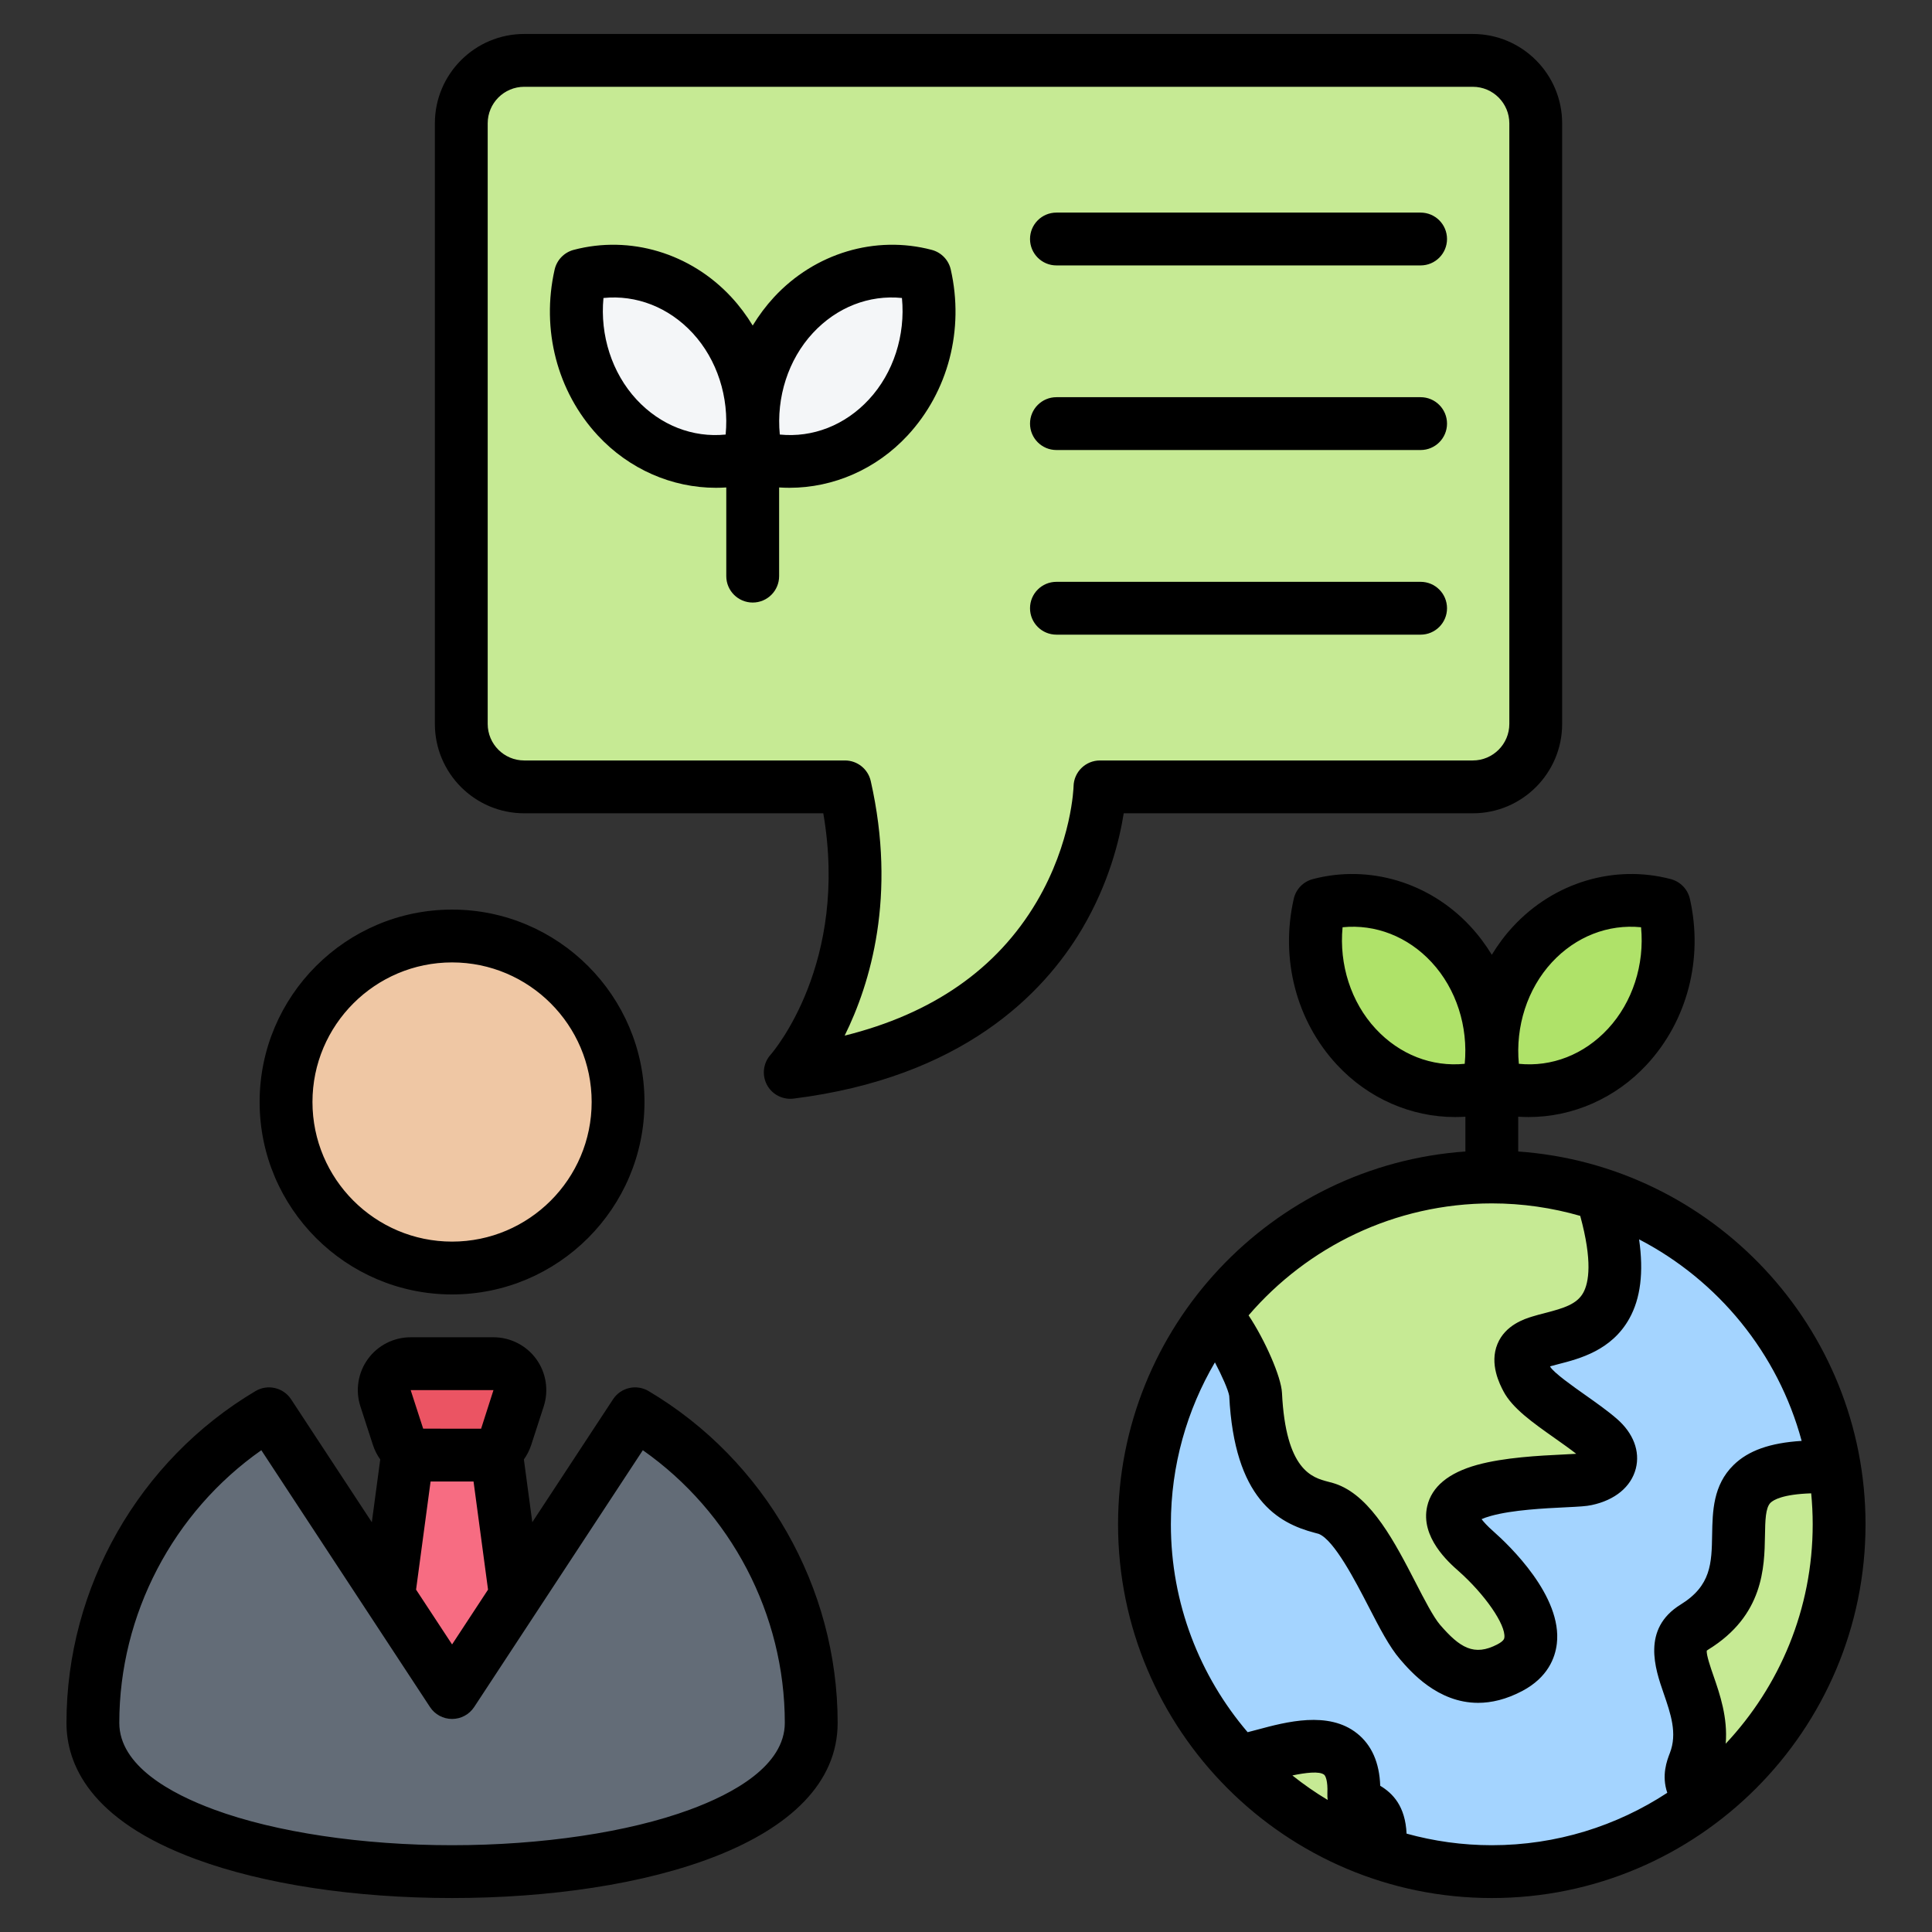 <svg id="Layer_1" enable-background="new 0 0 512 512" viewBox="0 0 512 512" xmlns="http://www.w3.org/2000/svg"><rect x="0" y="0" width="512" height="512" fill="#333333" stroke="none"/><g><g><g><path clip-rule="evenodd" d="m138.922 15.999h251.384c9.184 0 16.675 7.491 16.675 16.675v159.175c0 9.184-7.491 16.675-16.675 16.675h-98.802s-1.357 65.576-82.08 75.667c0 0 25.226-28.357 14.505-75.667h-85.007c-9.184 0-16.675-7.491-16.675-16.675v-159.175c0-9.184 7.491-16.675 16.675-16.675z" fill="#c6ea94" fill-rule="evenodd"/><g><g clip-rule="evenodd" fill="#f4f6f8" fill-rule="evenodd"><path d="m197.076 121.142c12.103 3.196 25.413-.308 34.867-10.514s12.7-24.576 9.739-37.642c-12.102-3.197-25.413.308-34.867 10.514s-12.7 24.576-9.739 37.642z"/><path d="m201.879 121.142c-12.103 3.196-25.413-.308-34.867-10.514s-12.7-24.576-9.739-37.642c12.103-3.197 25.413.308 34.867 10.514s12.7 24.576 9.739 37.642z"/></g></g></g><g clip-rule="evenodd" fill-rule="evenodd"><g><path d="m75.806 292.038c0 24.299 19.697 43.995 43.995 43.995 24.299 0 43.996-19.697 43.996-43.995 0-24.292-19.696-43.989-43.996-43.989-24.298-.001-43.995 19.697-43.995 43.989z" fill="#efc7a4"/><path d="m111.23 361.387h17.144l14.868 110.893h-46.88z" fill="#f76c82"/><path d="m137.433 370.564-3.318 10.211c-.955 2.938-3.578 4.844-6.668 4.844h-15.292c-3.089 0-5.713-1.907-6.667-4.844l-3.318-10.211c-.716-2.203-.366-4.413.996-6.287 1.362-1.875 3.355-2.89 5.672-2.89h21.927c2.317 0 4.31 1.015 5.672 2.89 1.362 1.874 1.712 4.083.996 6.287z" fill="#eb5463"/><path d="m214.992 456.574c0 52.57-190.38 52.57-190.38 0 0-34.234 18.078-64.242 45.205-81.013.814-.504 1.883-.266 2.409.534l18.958 28.871 28.617 43.578 28.617-43.578 18.96-28.873c.526-.8 1.595-1.037 2.409-.534 27.127 16.771 45.205 46.78 45.205 81.015z" fill="#636c77"/></g><g><ellipse cx="395.343" cy="403.954" fill="#a4d4ff" rx="92.044" ry="92.044" transform="matrix(.707 -.707 .707 .707 -169.845 397.865)"/><g fill="#afe269"><path d="m394.114 287.904c12.103 3.196 25.413-.308 34.867-10.514 9.454-10.207 12.7-24.576 9.739-37.642-12.103-3.197-25.413.308-34.867 10.514s-12.7 24.576-9.739 37.642z"/><path d="m396.572 287.904c-12.103 3.196-25.413-.308-34.867-10.514-9.454-10.207-12.7-24.576-9.739-37.642 12.103-3.197 25.413.308 34.867 10.514s12.7 24.576 9.739 37.642z"/></g><path d="m388.343 312.172c-27.137 2.041-50.991 15.848-66.476 36.335 2.986 2.043 10.664 16.635 10.875 20.956 1.427 29.178 15.211 28.929 19.264 30.508 10.242 3.992 17.929 27.772 24.325 35.185 3.704 4.292 11.508 13.299 23.835 6.764 14.937-7.919-4.645-26.981-9.065-30.879-10.512-9.267-6.098-13.78 2.18-16.072 9.524-2.637 24.163-2.335 27.064-2.952 6.794-1.445 8.751-6.223 3.555-10.728-6.1-5.287-16.781-11.103-19.267-15.836-3.438-6.545-.941-8.498 3.495-9.869 9.393-2.905 27.481-3.202 16.296-38.986-7.022-2.337-14.42-3.85-22.08-4.426-2.311-.174-4.645-.262-7-.262-2.356 0-4.691.088-7.001.262zm75.981 81.064c-8.508 8.318 3.696 26.256-15.258 37.94-10.922 6.733 6.094 20.182 0 35.913-.967 2.498-.242 6.8 1.814 10.274 22.18-16.807 36.507-43.434 36.507-73.408 0-5.338-.454-10.569-1.327-15.658-10.95-.15-18.701 1.972-21.736 4.939zm-105.558 82.243c.993-23.206-27.167-7.119-31.158-9.201 10.328 11.219 23.407 19.865 38.167 24.869.136-1.228-.118-1.044-.031-2.473.741-12.167-7.193-8.164-6.978-13.195z" fill="#c6ea94"/></g></g></g><path clip-rule="evenodd" d="m230.263 105.87c-6.348 6.86-14.926 10.16-23.607 9.29-.951-9.859 2.23-19.859 8.757-26.899 6.343-6.851 14.921-10.17 23.612-9.291.95 9.861-2.231 19.86-8.762 26.9zm-37.959 9.29c-8.686.88-17.269-2.43-23.622-9.29-6.517-7.04-9.707-17.039-8.757-26.9 8.691-.879 17.269 2.441 23.622 9.291 6.517 7.04 9.707 17.039 8.757 26.899zm54.621-48.94c-14.959-3.95-30.972.849-41.79 12.519-2.15 2.331-4.033 4.86-5.661 7.531-1.619-2.67-3.501-5.2-5.661-7.531-10.818-11.67-26.831-16.469-41.79-12.519-2.517.669-4.461 2.68-5.04 5.22-3.6 15.899.668 32.33 11.43 43.949 8.31 8.972 19.688 13.881 31.311 13.881.908 0 1.83-.031 2.748-.09v23.5c0 3.869 3.143 7 7.002 7 3.873 0 7.002-3.13 7.002-7v-23.5c.918.059 1.84.09 2.758.09 11.613 0 22.991-4.909 31.301-13.881 10.761-11.618 15.039-28.049 11.43-43.949-.569-2.54-2.513-4.551-5.04-5.22zm136.55 94.971c0 3.869-3.129 6.999-7.002 6.999h-96.51c-3.868 0-6.997-3.13-6.997-6.999 0-3.871 3.129-7.001 6.997-7.001h96.51c3.873-.001 7.002 3.13 7.002 7.001zm0-97.851c0 3.86-3.129 6.999-7.002 6.999h-96.51c-3.868 0-6.997-3.139-6.997-6.999 0-3.869 3.129-7 6.997-7h96.51c3.873 0 7.002 3.131 7.002 7zm0 48.921c0 3.869-3.129 7-7.002 7h-96.51c-3.868 0-6.997-3.131-6.997-7 0-3.86 3.129-7.001 6.997-7.001h96.51c3.873-.001 7.002 3.141 7.002 7.001zm-98.971 96.119c.08-3.81 3.19-6.85 7.002-6.85h98.802c5.336 0 9.68-4.34 9.68-9.68v-159.169c0-5.342-4.343-9.681-9.68-9.681h-251.384c-5.341 0-9.679 4.338-9.679 9.681v159.169c0 5.34 4.338 9.68 9.679 9.68h85.001c3.27 0 6.108 2.261 6.832 5.45 6.908 30.511-.094 53.68-6.912 67.471 23.287-5.781 40.359-17.66 50.862-35.431 9.387-15.9 9.797-30.489 9.797-30.64zm105.803 7.151c13.048 0 23.678-10.621 23.678-23.681v-159.169c0-13.059-10.63-23.68-23.678-23.68h-251.383c-13.063 0-23.678 10.621-23.678 23.68v159.169c0 13.06 10.616 23.681 23.678 23.681h79.26c6.809 39.64-13.119 63.01-13.989 64.01-1.939 2.18-2.32 5.33-.969 7.909 1.219 2.32 3.618 3.741 6.197 3.741.282 0 .583-.011.87-.05 44.509-5.572 66.15-27.551 76.474-45 7.12-12.071 9.929-23.599 11.03-30.609h92.51zm67.021 246.569c.579-6.941-1.553-13.13-3.233-17.98-.772-2.21-1.901-5.5-1.793-6.68.085-.061.212-.169.433-.299 14.63-9.02 14.851-21.751 15.001-30.18.066-3.971.127-7.391 1.477-8.72.763-.741 3.228-2.25 10.771-2.491.259 2.7.4 5.441.4 8.211.001 22.469-8.779 42.919-23.056 58.139zm-84.572 23.831c7.199 1.989 14.771 3.07 22.591 3.07 17.147 0 33.117-5.121 46.5-13.891-1.581-4.639-.085-8.549.687-10.549 2.019-5.2.221-10.381-1.67-15.87-2.207-6.371-5.896-17.04 4.531-23.47 8.098-4.999 8.211-10.96 8.338-18.509.113-6.161.231-13.141 5.694-18.48 3.887-3.801 9.618-5.86 18.027-6.38-6.258-23.23-22.139-42.541-43.079-53.41 1.251 8.72.391 15.65-2.579 20.978-4.71 8.472-13.223 10.661-18.85 12.1-.772.2-1.51.391-2.169.581.019.029.038.07.047.099.913 1.59 6.112 5.251 9.213 7.44 2.927 2.07 5.957 4.2 8.446 6.36 4.372 3.79 6.202 8.61 5.021 13.2-1.252 4.83-5.51 8.35-11.707 9.661-1.412.311-3.242.41-6.922.59-5.571.27-13.99.68-19.73 2.27-1.129.31-1.939.61-2.513.869.555.73 1.492 1.791 3.091 3.2 4.329 3.819 18.342 17.239 16.851 29.81-.438 3.73-2.381 8.93-9.129 12.51-4.282 2.261-8.202 3.16-11.731 3.16-10.729 0-17.872-8.279-20.681-11.54-2.838-3.29-5.407-8.26-8.371-14.01-3.407-6.589-9.096-17.629-13.199-19.23-.146-.05-.659-.18-1.04-.28-9.839-2.58-21.307-9.042-22.667-36.291-.263-1.59-1.943-5.359-3.793-8.88-7.402 12.611-11.67 27.27-11.67 42.922 0 20.998 7.67 40.24 20.342 55.089.857-.21 1.826-.47 2.64-.691 7.477-2.009 18.789-5.059 26.389 1.031 3.849 3.079 5.901 7.74 6.108 13.859 3.351 2.011 6.645 5.41 6.984 12.682zm-20.912-8.932c-3.27-1.949-6.39-4.128-9.35-6.488 3.44-.721 7.157-1.2 8.418-.191.381.311.993 1.671.861 4.86-.027.65.01 1.249.071 1.819zm43.503-158.089c8.117 0 15.98 1.169 23.429 3.31 3.27 11.949 2.301 17.679.79 20.39-1.67 2.989-5.082 4.059-10.103 5.349-1.129.29-2.287.59-3.411.941-1.939.6-7.11 2.2-9.199 7.239-2.221 5.331.64 10.78 1.581 12.571 2.362 4.499 7.792 8.321 13.543 12.379 1.976 1.401 4.018 2.831 5.741 4.18-.993.072-2.353.131-3.525.191-6.188.3-15.538.759-22.779 2.759-7.557 2.101-11.999 5.781-13.189 10.951-1.887 8.189 5.741 14.909 8.244 17.12 7.016 6.189 12.606 14.28 12.206 17.669-.028.259-.099.88-1.788 1.779-6.268 3.32-10.06.871-15.26-5.15-1.75-2.038-4.183-6.739-6.522-11.289-5.411-10.47-11.529-22.329-20.559-25.849-.852-.331-1.689-.552-2.569-.781-4.202-1.099-11.232-2.95-12.239-23.55-.212-4.27-4.503-13.99-8.851-20.539 15.607-18.15 38.697-29.67 64.46-29.67zm-7.181-36.99c-8.682.879-17.269-2.43-23.612-9.292-6.531-7.038-9.707-17.028-8.757-26.898 8.677-.869 17.269 2.439 23.608 9.29 6.531 7.051 9.707 17.039 8.761 26.9zm23.109-26.9c6.348-6.851 14.931-10.159 23.622-9.29.951 9.871-2.24 19.861-8.762 26.898-6.352 6.862-14.931 10.181-23.622 9.292-.945-9.861 2.24-19.849 8.762-26.9zm-8.931 50.139c51.361 3.61 92.04 46.541 92.04 98.802 0 54.61-44.43 99.038-99.037 99.038-54.622 0-99.051-44.429-99.051-99.038 0-52.261 40.689-95.191 92.049-98.802v-9.22c-.922.061-1.84.09-2.762.09-11.608 0-22.991-4.91-31.301-13.879-10.766-11.621-15.039-28.05-11.425-43.951.569-2.54 2.508-4.549 5.026-5.22 14.964-3.95 30.981.851 41.794 12.53 2.16 2.319 4.037 4.85 5.67 7.52 1.619-2.669 3.496-5.2 5.656-7.52 10.823-11.68 26.831-16.481 41.795-12.53 2.517.67 4.456 2.68 5.039 5.22 3.6 15.902-.673 32.33-11.434 43.951-8.31 8.97-19.697 13.879-31.306 13.879-.922 0-1.844-.03-2.753-.09zm-219.517 174.412c-16.272 6-39.239 9.429-63.021 9.429-23.791 0-46.763-3.43-63.03-9.429-11.481-4.22-25.161-11.641-25.161-23 0-28.731 14.272-55.841 37.64-72.25l44.702 68.068c1.289 1.97 3.487 3.15 5.849 3.15 2.348 0 4.55-1.18 5.849-3.15l44.702-68.068c23.368 16.409 37.625 43.509 37.625 72.25.001 11.359-13.678 18.779-25.155 23zm-68.719-86.952-3.845 28.651 9.543 14.519 9.529-14.519-3.84-28.651zm16.666-24.22-3.27 10.211s-.019.011-.061.011l-15.298-.011-3.313-10.22zm41.112.25c-3.223-1.91-7.369-.949-9.42 2.171l-21.401 32.58-2.23-16.631c.819-1.149 1.482-2.428 1.939-3.829l3.313-10.211c1.388-4.259.649-8.959-1.981-12.571-2.621-3.619-6.861-5.77-11.34-5.77h-21.932c-4.479 0-8.719 2.151-11.336 5.77-2.63 3.612-3.374 8.312-1.981 12.571l3.317 10.211c.452 1.401 1.11 2.68 1.934 3.829l-2.23 16.631-21.391-32.569c-2.061-3.13-6.211-4.092-9.43-2.182-30.901 18.34-50.1 52.04-50.1 87.921 0 10.72 5.948 25.699 34.331 36.139 18.018 6.641 42.119 10.29 67.858 10.29 50.857 0 102.181-14.35 102.181-46.429-.001-35.89-19.19-69.581-50.101-87.921zm-52.08-113.6c20.389 0 36.99 16.6 36.99 36.99 0 20.401-16.601 37.001-36.99 37.001-20.403 0-36.999-16.6-36.999-37.001-.001-20.39 16.596-36.99 36.999-36.99zm0 87.992c-28.12 0-51.003-22.88-51.003-51.001 0-28.11 22.883-50.989 51.003-50.989 28.106 0 50.989 22.879 50.989 50.989 0 28.12-22.883 51.001-50.989 51.001z" fill-rule="evenodd"/></g></svg>